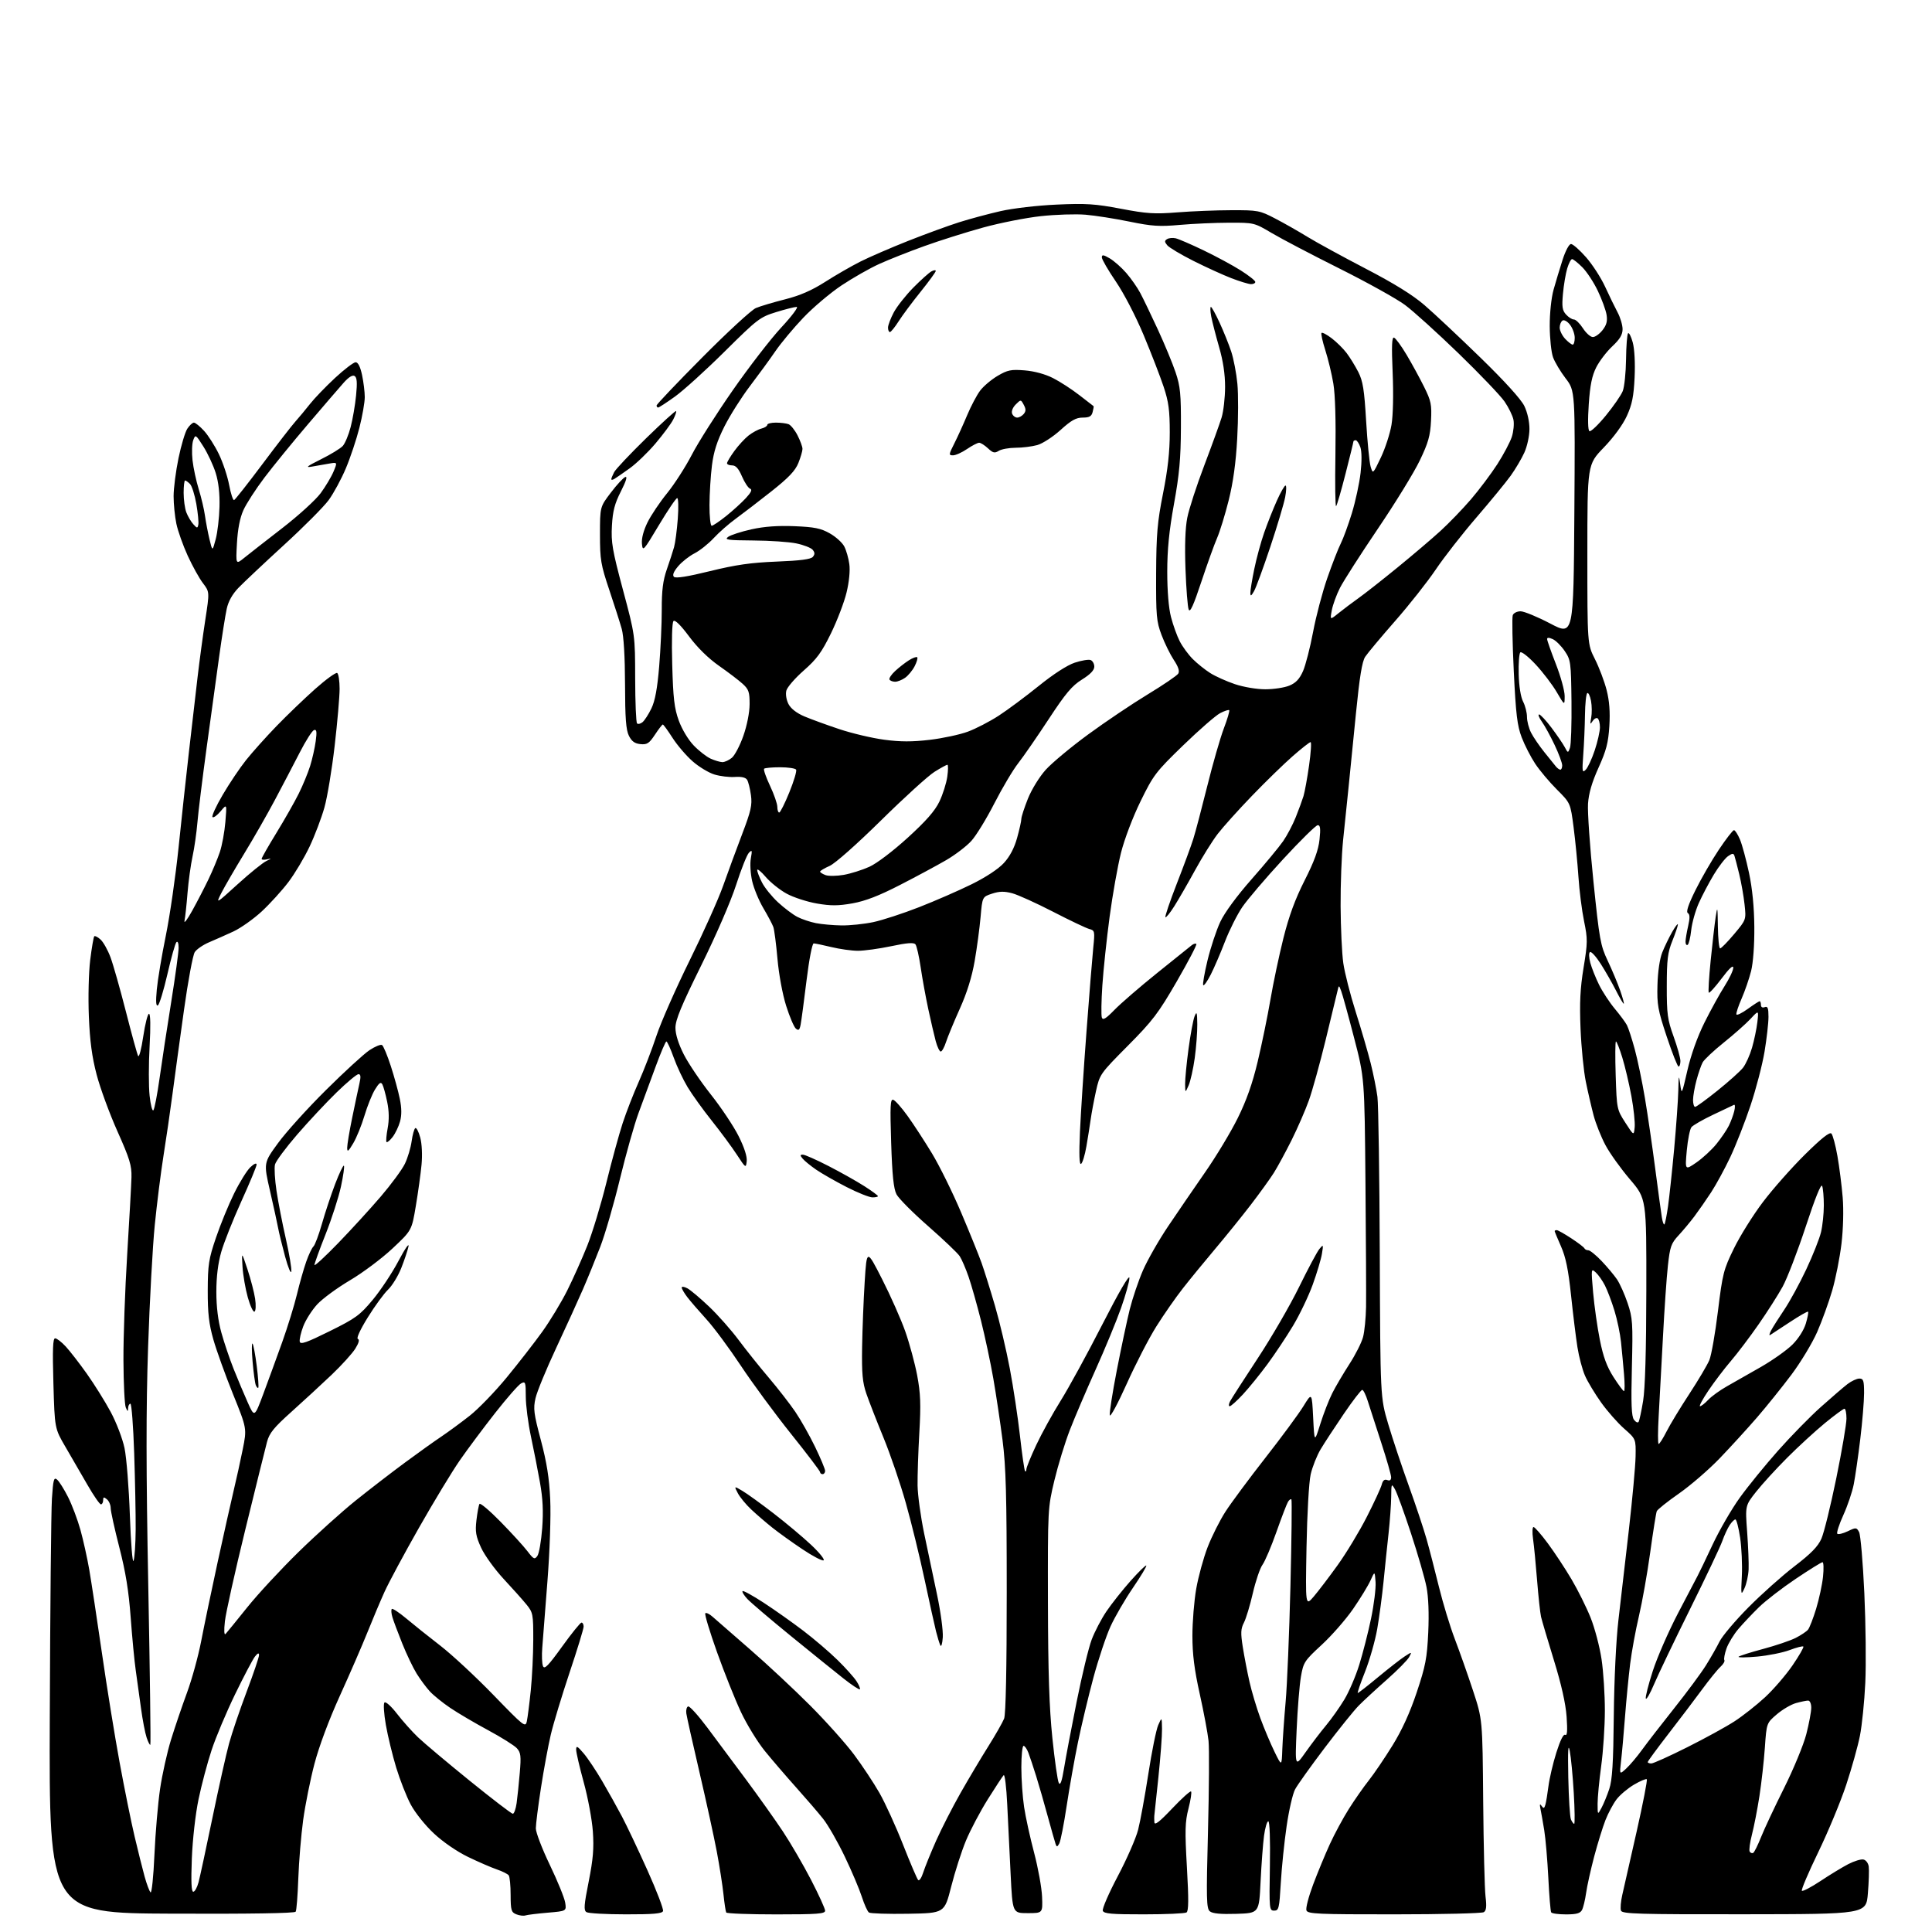 <?xml version="1.0" encoding="UTF-8" standalone="no"?>
<svg 
  version="1.1" 
  xmlns="http://www.w3.org/2000/svg" 
  xmlns:xlink="http://www.w3.org/1999/xlink" 
  xmlns:svg="http://www.w3.org/2000/svg"
  xmlns:rdf="http://www.w3.org/1999/02/22-rdf-syntax-ns#"
  xmlns:cc="http://creativecommons.org/ns#"
  xmlns:dc="http://purl.org/dc/elements/1.1/"
  viewBox="0 0 768 768"
  width="768"
  height="768"
>
<style>svg {background-color: white; }</style>"
<path stroke="none" fill="black" fill-rule="evenodd" d="M208.90,761.41C208.13,761.67 206.49,761.47 205.25,760.97C203.23,760.16 203.00,759.37 202.98,753.28C202.98,749.55 202.64,746.05 202.23,745.49C201.83,744.94 199.70,743.87 197.50,743.12C195.30,742.37 190.14,740.13 186.04,738.15C181.61,736.00 176.10,732.22 172.45,728.80C169.00,725.58 164.97,720.53 163.25,717.28C161.56,714.10 158.97,707.49 157.48,702.59C156.00,697.69 154.15,690.07 153.38,685.65C152.60,681.21 152.36,677.24 152.83,676.77C153.31,676.29 155.52,678.27 157.79,681.21C160.04,684.12 163.82,688.36 166.19,690.62C168.56,692.89 177.80,700.65 186.71,707.87C195.63,715.09 203.34,721.00 203.85,721.00C204.36,721.00 205.04,719.09 205.37,716.75C205.69,714.41 206.26,709.00 206.62,704.73C207.19,698.04 207.03,696.69 205.46,694.95C204.45,693.85 199.33,690.63 194.07,687.80C188.81,684.97 182.03,680.98 179.00,678.93C175.97,676.89 172.32,673.93 170.87,672.36C169.42,670.78 167.06,667.59 165.61,665.26C164.17,662.93 161.59,657.53 159.88,653.26C158.17,648.99 156.41,644.30 155.98,642.83C155.54,641.35 155.44,639.90 155.75,639.59C156.06,639.28 158.60,640.95 161.41,643.30C164.21,645.65 170.32,650.54 175.00,654.15C179.68,657.77 189.21,666.62 196.18,673.82C208.31,686.34 208.88,686.80 209.43,684.21C209.75,682.72 210.45,677.23 210.99,672.00C211.52,666.77 211.97,657.70 211.98,651.83C212.00,641.69 211.86,640.99 209.29,637.83C207.80,636.00 203.69,631.39 200.16,627.60C196.64,623.80 192.63,618.24 191.25,615.24C189.15,610.65 188.85,608.89 189.40,604.25C189.76,601.21 190.30,598.33 190.60,597.83C190.91,597.34 194.70,600.55 199.02,604.96C203.35,609.38 208.13,614.61 209.64,616.59C212.10,619.82 212.51,620.02 213.60,618.53C214.28,617.61 215.14,612.65 215.53,607.51C216.03,600.72 215.79,595.74 214.65,589.33C213.79,584.47 212.17,576.23 211.05,571.00C209.94,565.77 209.02,558.67 209.01,555.21C209.00,549.39 208.86,549.00 207.13,549.93C206.10,550.48 201.45,555.79 196.80,561.72C192.15,567.65 185.84,576.10 182.79,580.50C179.73,584.90 172.43,596.96 166.56,607.29C160.68,617.63 154.52,629.10 152.85,632.79C151.18,636.48 148.10,643.77 146.01,649.00C143.91,654.23 139.00,665.52 135.10,674.11C130.79,683.58 126.83,694.19 125.01,701.11C123.36,707.37 121.34,717.45 120.51,723.50C119.69,729.55 118.82,740.00 118.58,746.72C118.34,753.45 117.88,759.39 117.54,759.93C117.16,760.56 99.23,760.84 68.22,760.71C19.50,760.50 19.50,760.50 19.79,682.50C19.94,639.60 20.33,600.55 20.64,595.72C21.14,588.13 21.42,587.10 22.69,588.16C23.50,588.83 25.47,591.96 27.06,595.11C28.65,598.26 30.86,604.14 31.98,608.17C33.10,612.20 34.68,619.33 35.49,624.00C36.29,628.67 38.55,643.52 40.50,657.00C42.44,670.48 45.61,690.05 47.53,700.50C49.45,710.95 52.13,724.23 53.50,730.00C54.86,735.77 56.65,742.95 57.48,745.94C58.31,748.94 59.37,751.77 59.84,752.24C60.31,752.71 61.01,746.01 61.39,737.30C61.78,728.61 62.79,716.81 63.64,711.07C64.49,705.34 66.44,696.56 67.98,691.57C69.52,686.58 72.38,678.17 74.33,672.88C76.28,667.59 78.82,658.37 79.97,652.38C81.12,646.40 84.06,632.27 86.51,621.00C88.97,609.73 91.84,596.90 92.89,592.50C93.95,588.10 95.56,580.76 96.48,576.19C98.16,567.87 98.16,567.87 92.63,554.19C89.59,546.66 86.08,536.90 84.82,532.50C83.04,526.22 82.56,522.03 82.58,513.00C82.62,502.73 82.96,500.49 85.85,492.00C87.62,486.77 90.87,478.85 93.07,474.39C95.27,469.93 98.18,465.24 99.54,463.97C101.00,462.59 102.00,462.17 102.00,462.93C102.00,463.64 99.28,470.20 95.95,477.52C92.63,484.84 89.03,493.90 87.95,497.66C86.66,502.17 86.00,507.56 86.00,513.52C86.00,519.45 86.68,525.00 87.99,529.71C89.08,533.66 91.28,540.17 92.88,544.19C94.48,548.21 97.00,554.20 98.48,557.50C101.16,563.50 101.16,563.50 104.71,554.00C106.66,548.77 110.02,539.55 112.19,533.50C114.35,527.45 116.99,518.91 118.04,514.53C119.09,510.15 120.75,504.30 121.73,501.53C122.70,498.76 123.99,496.05 124.59,495.50C125.20,494.95 126.71,490.90 127.97,486.50C129.22,482.10 131.58,474.98 133.22,470.68C134.86,466.38 136.43,463.10 136.71,463.38C136.99,463.66 136.46,467.40 135.53,471.70C134.60,475.99 131.85,484.52 129.42,490.65C126.99,496.78 125.00,502.27 125.00,502.85C125.00,503.42 129.23,499.53 134.39,494.20C139.56,488.86 147.19,480.52 151.35,475.66C155.51,470.80 159.83,464.93 160.95,462.61C162.07,460.30 163.27,456.28 163.63,453.67C163.99,451.07 164.65,448.72 165.09,448.44C165.54,448.17 166.42,449.85 167.05,452.18C167.72,454.66 167.93,459.12 167.57,462.96C167.23,466.56 166.22,473.91 165.31,479.30C163.68,489.10 163.68,489.10 156.01,496.30C151.79,500.26 144.19,505.95 139.12,508.94C134.05,511.94 128.19,516.24 126.10,518.50C124.02,520.77 121.52,524.68 120.56,527.20C119.60,529.72 118.97,532.48 119.16,533.34C119.43,534.57 121.85,533.72 131.00,529.19C141.40,524.05 143.05,522.84 148.18,516.68C151.31,512.92 155.93,505.95 158.44,501.18C160.96,496.40 162.73,493.85 162.38,495.50C162.02,497.15 160.71,501.05 159.47,504.17C158.22,507.29 155.87,511.12 154.24,512.67C152.61,514.23 148.99,519.18 146.20,523.69C143.20,528.51 141.59,532.03 142.26,532.25C143.00,532.50 142.65,533.84 141.25,536.09C140.08,537.99 135.82,542.69 131.79,546.53C127.76,550.36 120.60,556.96 115.88,561.19C108.85,567.49 107.08,569.66 106.14,573.19C105.51,575.56 101.63,591.23 97.52,608.00C93.41,624.77 89.76,641.20 89.40,644.50C88.99,648.26 89.10,650.13 89.69,649.50C90.20,648.95 94.05,644.22 98.24,639.00C102.42,633.77 111.62,623.85 118.67,616.95C125.73,610.05 136.00,600.80 141.50,596.40C147.00,591.99 155.78,585.23 161.00,581.38C166.22,577.52 172.75,572.86 175.50,571.02C178.25,569.17 183.30,565.46 186.72,562.77C190.15,560.07 196.77,553.23 201.43,547.56C206.10,541.88 212.46,533.70 215.57,529.37C218.68,525.04 223.14,517.67 225.48,513.00C227.82,508.32 231.41,500.29 233.46,495.15C235.50,490.01 238.91,478.76 241.04,470.15C243.16,461.54 246.07,450.90 247.51,446.50C248.95,442.10 251.84,434.68 253.93,430.00C256.01,425.32 259.17,417.12 260.94,411.77C262.71,406.41 268.64,392.96 274.11,381.87C279.59,370.78 285.60,357.38 287.46,352.10C289.33,346.82 292.72,337.60 295.00,331.61C298.53,322.35 299.05,320.03 298.51,316.07C298.16,313.50 297.47,310.77 296.99,309.99C296.42,309.06 294.75,308.67 292.15,308.85C289.98,309.01 286.32,308.58 284.04,307.89C281.75,307.21 277.81,304.83 275.29,302.60C272.76,300.38 269.17,296.18 267.32,293.28C265.46,290.38 263.73,288.00 263.48,288.00C263.23,288.00 261.82,289.82 260.35,292.05C258.05,295.52 257.22,296.06 254.59,295.80C252.33,295.58 251.11,294.70 250.01,292.50C248.84,290.18 248.49,285.53 248.46,272.00C248.43,261.11 247.94,252.80 247.15,250.00C246.46,247.53 244.23,240.55 242.20,234.50C238.83,224.47 238.50,222.53 238.50,212.50C238.50,201.50 238.50,201.50 242.81,195.84C245.17,192.72 247.76,189.92 248.55,189.62C249.49,189.26 248.90,191.23 246.84,195.28C244.35,200.17 243.58,203.11 243.25,209.00C242.88,215.59 243.41,218.69 247.64,234.50C252.46,252.50 252.46,252.50 252.49,269.68C252.51,279.12 252.84,287.18 253.24,287.57C253.63,287.96 254.62,287.73 255.43,287.06C256.24,286.39 257.82,283.94 258.94,281.62C260.39,278.63 261.29,273.75 262.03,264.95C262.60,258.10 263.07,247.93 263.06,242.34C263.04,234.69 263.54,230.75 265.07,226.34C266.19,223.13 267.49,219.15 267.95,217.50C268.42,215.85 269.09,210.79 269.43,206.25C269.77,201.71 269.66,198.00 269.20,198.00C268.73,198.00 265.46,202.84 261.92,208.75C255.79,219.02 255.49,219.35 255.18,216.15C254.98,214.05 255.80,210.90 257.40,207.65C258.79,204.82 262.31,199.58 265.22,196.01C268.12,192.43 272.52,185.59 275.00,180.79C277.48,175.99 284.77,164.50 291.21,155.25C297.65,145.99 306.35,134.73 310.54,130.21C314.74,125.70 317.51,122.00 316.69,122.00C315.88,122.00 312.19,122.93 308.49,124.08C302.10,126.05 301.09,126.82 288.13,139.67C280.63,147.11 271.74,155.17 268.37,157.60C265.00,160.02 261.97,162.00 261.62,162.00C261.28,162.00 261.00,161.63 261.00,161.19C261.00,160.74 269.18,152.13 279.19,142.06C289.19,131.98 298.77,123.16 300.48,122.45C302.18,121.73 307.38,120.18 312.04,119.00C318.03,117.48 322.69,115.45 328.00,112.06C332.12,109.42 338.43,105.79 342.00,103.99C345.57,102.19 354.12,98.49 361.00,95.76C367.88,93.04 376.99,89.71 381.25,88.36C385.51,87.01 392.94,85.02 397.75,83.92C402.70,82.80 412.39,81.67 420.08,81.33C431.71,80.80 435.35,81.04 445.58,82.98C455.86,84.94 458.95,85.14 468.00,84.42C473.77,83.96 483.45,83.57 489.50,83.56C499.99,83.53 500.79,83.68 506.78,86.80C510.24,88.59 516.09,91.91 519.78,94.18C523.48,96.44 533.90,102.13 542.94,106.83C554.14,112.65 561.57,117.25 566.26,121.30C570.05,124.56 580.07,133.96 588.52,142.18C598.15,151.55 604.65,158.72 605.94,161.38C607.18,163.95 607.99,167.59 607.98,170.57C607.97,173.32 607.07,177.45 605.95,179.92C604.85,182.34 602.41,186.47 600.54,189.08C598.66,191.70 592.53,199.16 586.93,205.67C581.32,212.18 574.05,221.48 570.77,226.35C567.49,231.22 560.21,240.45 554.59,246.85C548.97,253.26 543.61,259.67 542.68,261.09C541.45,262.97 540.44,269.16 539.01,283.59C537.93,294.54 536.58,308.00 536.02,313.50C535.45,319.00 534.50,328.23 533.90,334.00C533.31,339.77 532.86,351.57 532.91,360.21C532.96,368.85 533.44,379.04 533.98,382.85C534.52,386.66 536.75,395.41 538.94,402.30C541.12,409.18 543.79,418.34 544.87,422.65C545.95,426.97 547.15,432.98 547.55,436.00C547.94,439.02 548.36,467.15 548.48,498.50C548.70,555.50 548.70,555.50 551.81,566.00C553.52,571.77 557.19,582.80 559.97,590.50C562.75,598.20 565.95,607.80 567.08,611.82C568.22,615.85 570.43,624.40 572.00,630.82C573.58,637.25 576.41,646.55 578.30,651.50C580.19,656.45 583.45,665.67 585.53,672.00C589.32,683.50 589.32,683.50 589.59,716.00C589.74,733.88 590.16,750.92 590.52,753.89C591.01,757.87 590.83,759.49 589.84,760.12C589.10,760.59 573.07,760.98 554.22,760.98C523.84,761.00 519.87,760.82 519.33,759.42C518.99,758.54 520.19,753.93 521.98,749.17C523.77,744.40 526.76,737.17 528.62,733.11C530.48,729.04 533.88,722.74 536.17,719.11C538.46,715.48 542.05,710.34 544.15,707.70C546.24,705.05 550.47,698.81 553.54,693.84C557.30,687.77 560.46,680.85 563.17,672.74C566.68,662.23 567.27,659.15 567.75,648.90C568.09,641.41 567.84,634.85 567.05,630.82C566.37,627.34 563.59,617.75 560.88,609.50C558.17,601.25 555.30,593.38 554.51,592.00C553.13,589.60 553.07,589.71 553.02,595.00C552.99,598.02 552.52,604.55 551.98,609.50C551.43,614.45 550.53,623.10 549.98,628.72C549.42,634.34 548.29,642.80 547.47,647.52C546.64,652.25 544.46,659.91 542.62,664.56C540.77,669.20 539.48,673.00 539.74,673.00C539.99,673.00 543.65,670.15 547.85,666.66C552.06,663.17 556.80,659.47 558.40,658.44C561.30,656.57 561.30,656.57 560.15,658.72C559.51,659.91 555.53,663.94 551.29,667.69C547.05,671.43 542.03,676.07 540.12,678.00C538.22,679.92 532.13,687.49 526.58,694.81C521.04,702.13 515.74,709.55 514.81,711.31C513.87,713.06 512.36,719.65 511.45,725.95C510.53,732.25 509.49,742.37 509.14,748.45C508.55,758.62 508.34,759.50 506.50,759.50C504.56,759.50 504.51,758.93 504.80,741.75C504.98,731.19 504.72,724.00 504.17,724.00C503.65,724.00 502.89,726.59 502.47,729.75C502.05,732.91 501.43,741.12 501.10,748.00C500.50,760.50 500.50,760.50 491.49,760.78C485.25,760.98 482.00,760.67 480.93,759.78C479.57,758.65 479.49,754.91 480.19,728.00C480.63,711.23 480.73,695.02 480.41,692.00C480.09,688.98 478.52,680.59 476.92,673.37C474.77,663.69 474.00,657.62 474.00,650.25C474.00,644.76 474.68,636.34 475.52,631.55C476.36,626.76 478.39,619.32 480.05,615.02C481.71,610.73 484.91,604.35 487.17,600.86C489.43,597.36 496.56,587.75 503.01,579.50C509.47,571.25 516.27,562.02 518.12,559.00C521.50,553.50 521.50,553.50 522.00,563.50C522.50,573.50 522.50,573.50 524.86,566.00C526.16,561.88 528.30,556.37 529.62,553.77C530.93,551.17 533.99,545.99 536.40,542.25C538.82,538.52 541.27,533.67 541.84,531.48C542.42,529.29 542.95,523.90 543.03,519.50C543.10,515.10 543.00,492.82 542.79,470.00C542.42,428.50 542.42,428.50 538.24,412.43C535.95,403.59 533.65,395.26 533.14,393.93C532.22,391.50 532.22,391.50 531.65,394.00C531.34,395.38 529.23,404.13 526.95,413.45C524.67,422.78 521.68,433.58 520.29,437.45C518.90,441.33 515.82,448.41 513.44,453.19C511.05,457.97 507.88,463.82 506.39,466.19C504.90,468.56 500.74,474.32 497.15,479.00C493.55,483.68 487.19,491.55 483.01,496.50C478.83,501.45 473.07,508.49 470.21,512.14C467.34,515.79 462.59,522.62 459.64,527.32C456.69,532.02 451.40,542.27 447.89,550.09C444.38,557.92 441.35,563.54 441.16,562.57C440.97,561.61 442.23,553.54 443.96,544.66C445.69,535.77 448.00,524.90 449.09,520.50C450.19,516.10 452.55,509.12 454.34,505.00C456.14,500.88 460.63,493.00 464.33,487.50C468.03,482.00 474.66,472.32 479.05,466.00C483.45,459.68 489.28,450.00 492.00,444.50C495.48,437.49 497.86,430.76 499.95,422.00C501.59,415.12 503.86,404.10 504.99,397.50C506.11,390.90 508.44,379.88 510.16,373.00C512.38,364.13 514.83,357.45 518.60,350.00C522.44,342.43 524.09,337.90 524.53,333.75C525.00,329.34 524.84,328.00 523.82,328.02C523.09,328.03 516.88,334.15 510.00,341.61C503.12,349.07 495.85,357.61 493.83,360.57C491.81,363.54 488.73,369.68 486.97,374.22C485.22,378.77 482.68,384.67 481.33,387.34C479.97,390.01 478.62,391.95 478.31,391.64C478.00,391.34 478.77,386.91 480.00,381.79C481.24,376.68 483.52,369.79 485.07,366.47C486.81,362.76 491.62,356.21 497.56,349.47C502.88,343.44 508.51,336.64 510.08,334.36C511.65,332.09 513.90,327.81 515.08,324.86C516.26,321.91 517.64,318.15 518.15,316.50C518.65,314.85 519.66,309.34 520.38,304.25C521.10,299.16 521.37,295.00 520.97,295.00C520.58,295.00 517.38,297.51 513.88,300.58C510.37,303.65 503.09,310.73 497.70,316.33C492.30,321.92 486.17,328.75 484.05,331.50C481.94,334.25 477.87,340.77 475.01,346.00C472.15,351.23 468.44,357.65 466.77,360.29C465.11,362.92 463.53,364.86 463.27,364.60C463.01,364.34 465.04,358.36 467.78,351.31C470.53,344.27 473.49,336.25 474.35,333.50C475.22,330.75 477.71,321.30 479.90,312.50C482.08,303.70 485.04,293.41 486.47,289.62C487.91,285.84 488.88,282.54 488.63,282.30C488.39,282.05 486.76,282.59 485.02,283.49C483.28,284.39 476.67,290.15 470.33,296.29C459.46,306.82 458.49,308.09 453.41,318.48C450.30,324.82 446.99,333.54 445.61,339.00C444.30,344.23 442.26,355.70 441.08,364.50C439.91,373.30 438.61,385.55 438.20,391.73C437.79,397.91 437.70,403.65 438.00,404.50C438.41,405.67 439.62,404.94 443.02,401.44C445.48,398.90 453.12,392.30 460.00,386.77C466.88,381.23 473.07,376.26 473.77,375.71C474.47,375.16 475.28,374.95 475.57,375.24C475.86,375.53 472.36,382.22 467.80,390.11C460.46,402.80 458.21,405.76 448.33,415.71C437.33,426.79 437.15,427.06 435.67,433.73C434.85,437.45 433.90,442.52 433.56,445.00C433.21,447.48 432.45,452.32 431.85,455.76C431.26,459.21 430.30,462.31 429.74,462.66C429.04,463.10 428.90,459.00 429.30,449.90C429.63,442.53 430.80,424.57 431.90,410.00C432.99,395.43 434.21,380.44 434.59,376.69C435.26,370.18 435.19,369.86 433.01,369.29C431.76,368.96 425.28,365.88 418.62,362.44C411.95,359.00 404.64,355.69 402.36,355.08C399.21,354.25 397.29,354.28 394.36,355.24C390.50,356.51 390.50,356.51 389.80,364.50C389.41,368.90 388.36,376.77 387.45,382.00C386.35,388.35 384.39,394.65 381.53,401.00C379.18,406.23 376.72,412.19 376.05,414.25C375.39,416.31 374.45,418.00 373.96,418.00C373.47,418.00 372.58,416.15 371.97,413.89C371.36,411.62 370.03,405.89 369.01,401.14C367.99,396.39 366.62,388.90 365.98,384.50C365.33,380.10 364.40,376.00 363.90,375.39C363.24,374.59 360.57,374.79 354.25,376.13C349.44,377.14 343.48,377.96 341.00,377.95C338.52,377.94 333.80,377.28 330.50,376.48C327.20,375.68 324.03,375.02 323.46,375.02C322.87,375.01 321.64,381.37 320.61,389.75C319.62,397.86 318.56,405.74 318.27,407.27C317.85,409.47 317.47,409.80 316.38,408.90C315.63,408.28 313.89,404.20 312.51,399.83C311.07,395.28 309.60,387.33 309.06,381.19C308.54,375.30 307.80,369.58 307.41,368.49C307.01,367.39 305.23,364.02 303.44,361.00C301.65,357.98 299.65,353.13 298.99,350.22C298.33,347.32 298.09,343.27 298.47,341.22C299.06,337.95 298.97,337.68 297.69,339.00C296.90,339.82 294.61,345.57 292.61,351.78C290.53,358.26 284.63,371.86 278.74,383.78C270.85,399.75 268.50,405.43 268.50,408.55C268.50,411.16 269.68,414.93 271.82,419.15C273.65,422.76 278.50,429.93 282.59,435.10C286.69,440.27 291.64,447.70 293.60,451.61C295.87,456.13 297.04,459.76 296.83,461.61C296.51,464.43 296.42,464.37 292.91,459.00C290.94,455.98 286.45,449.90 282.94,445.50C279.43,441.10 275.11,435.09 273.34,432.15C271.56,429.20 269.07,423.92 267.81,420.40C266.55,416.88 265.24,414.00 264.90,414.00C264.56,414.00 262.59,418.61 260.53,424.25C258.47,429.89 255.44,438.10 253.81,442.50C252.18,446.90 248.87,458.64 246.45,468.58C244.04,478.53 240.52,490.68 238.63,495.58C236.74,500.49 233.64,508.10 231.73,512.50C229.82,516.90 225.04,527.39 221.10,535.82C217.16,544.24 213.45,553.24 212.87,555.82C211.93,559.94 212.19,561.93 215.00,572.50C217.35,581.35 218.33,587.52 218.72,596.00C219.02,602.65 218.56,616.36 217.62,628.50C216.73,640.05 215.80,651.98 215.56,655.00C215.32,658.02 215.44,661.31 215.84,662.30C216.42,663.74 217.93,662.20 223.44,654.55C227.22,649.30 230.70,645.00 231.16,645.00C231.62,645.00 232.00,645.72 232.00,646.60C232.00,647.48 229.49,655.70 226.42,664.85C223.36,674.01 220.00,685.10 218.96,689.50C217.92,693.90 216.16,703.43 215.04,710.68C213.92,717.93 213.00,725.19 213.00,726.81C213.00,728.43 215.50,734.95 218.55,741.30C221.60,747.64 224.35,754.38 224.66,756.26C225.21,759.69 225.21,759.69 217.75,760.32C213.65,760.67 209.67,761.16 208.90,761.41zM248.78,760.98C240.93,760.98 233.88,760.58 233.13,760.10C231.99,759.38 232.14,757.35 234.02,747.92C235.78,739.06 236.14,734.74 235.67,728.05C235.34,723.35 233.71,714.55 232.04,708.50C230.38,702.45 229.02,696.60 229.03,695.50C229.05,693.83 229.54,694.08 232.02,697.00C233.66,698.92 236.96,703.88 239.37,708.00C241.78,712.12 245.30,718.43 247.20,722.02C249.10,725.60 253.67,735.25 257.36,743.45C261.05,751.66 263.84,758.96 263.57,759.69C263.18,760.69 259.67,761.00 248.78,760.98zM308.56,761.00C297.87,761.00 288.93,760.66 288.69,760.25C288.45,759.84 287.96,756.58 287.59,753.00C287.21,749.42 286.02,741.77 284.93,736.00C283.84,730.23 280.74,716.05 278.05,704.50C275.35,692.95 273.00,682.42 272.82,681.09C272.64,679.77 272.97,678.52 273.55,678.33C274.13,678.13 277.55,681.91 281.16,686.73C284.77,691.55 291.73,700.91 296.64,707.51C301.54,714.12 308.10,723.34 311.20,728.01C314.30,732.68 319.35,741.36 322.42,747.29C325.49,753.23 328.00,758.74 328.00,759.54C328.00,760.77 324.92,761.00 308.56,761.00zM360.97,760.75C353.01,760.89 346.02,760.66 345.42,760.25C344.83,759.84 343.56,757.02 342.59,754.00C341.62,750.98 338.57,743.77 335.80,738.00C333.04,732.23 329.17,725.48 327.20,723.00C325.23,720.52 320.39,714.90 316.45,710.50C312.51,706.10 306.91,699.58 304.00,696.00C301.10,692.42 296.83,685.45 294.51,680.50C292.19,675.55 287.91,664.85 285.01,656.72C282.11,648.59 280.02,641.65 280.37,641.30C280.72,640.95 282.02,641.56 283.25,642.67C284.49,643.77 291.12,649.56 298.00,655.53C304.88,661.49 315.69,671.58 322.03,677.94C328.37,684.30 336.23,693.09 339.50,697.48C342.77,701.86 347.32,708.73 349.61,712.74C351.89,716.76 356.11,725.99 358.97,733.27C361.83,740.55 364.54,746.88 364.98,747.34C365.42,747.81 366.33,746.46 367.00,744.34C367.67,742.23 369.98,736.55 372.12,731.72C374.27,726.90 378.64,718.35 381.84,712.72C385.03,707.10 390.00,698.75 392.88,694.18C395.75,689.60 398.57,684.65 399.15,683.18C399.82,681.45 400.19,663.58 400.19,633.00C400.19,594.55 399.88,583.02 398.53,572.50C397.61,565.35 395.96,554.33 394.86,548.00C393.76,541.67 391.56,531.33 389.97,525.00C388.38,518.67 386.16,510.82 385.03,507.55C383.90,504.28 382.31,500.59 381.50,499.36C380.69,498.12 375.05,492.76 368.98,487.43C362.90,482.11 357.23,476.41 356.37,474.76C355.22,472.53 354.67,467.23 354.25,454.24C353.78,439.47 353.91,436.80 355.09,437.19C355.87,437.45 358.42,440.32 360.76,443.58C363.11,446.83 367.48,453.55 370.48,458.50C373.47,463.45 378.69,474.02 382.07,482.00C385.46,489.98 389.10,498.98 390.18,502.00C391.25,505.02 393.65,512.67 395.50,519.00C397.35,525.33 400.01,536.58 401.41,544.00C402.82,551.42 404.64,563.53 405.47,570.90C406.30,578.27 407.20,584.54 407.49,584.82C407.77,585.10 408.00,584.76 408.00,584.06C408.00,583.37 409.76,579.03 411.92,574.43C414.08,569.82 418.46,561.88 421.65,556.78C424.84,551.68 432.29,538.05 438.19,526.50C444.86,513.45 448.94,506.45 448.96,508.00C448.97,509.38 447.47,514.77 445.62,520.00C443.77,525.23 439.22,536.25 435.50,544.50C431.79,552.75 427.18,563.54 425.27,568.48C423.35,573.42 420.60,582.42 419.14,588.48C416.52,599.42 416.50,599.78 416.57,637.00C416.63,664.58 417.09,678.83 418.33,690.85C419.26,699.85 420.41,707.91 420.89,708.77C421.50,709.86 422.12,708.11 422.97,702.91C423.63,698.84 425.88,686.95 427.98,676.50C430.07,666.05 432.76,654.91 433.97,651.74C435.17,648.57 437.81,643.53 439.83,640.54C441.85,637.56 446.14,632.14 449.36,628.50C452.59,624.87 455.42,622.09 455.66,622.33C455.91,622.57 453.53,626.53 450.39,631.14C447.24,635.74 443.23,642.65 441.46,646.50C439.70,650.35 436.62,659.58 434.62,667.00C432.63,674.42 429.88,685.91 428.52,692.52C427.15,699.12 425.13,710.52 424.02,717.84C422.92,725.16 421.59,731.91 421.07,732.83C420.27,734.26 420.06,734.28 419.61,733.00C419.32,732.17 417.92,727.23 416.49,722.00C415.07,716.77 413.00,709.58 411.88,706.00C410.76,702.42 409.38,698.26 408.80,696.75C408.23,695.24 407.36,694.00 406.88,694.00C406.40,694.00 406.00,697.85 406.00,702.56C406.00,707.27 406.49,714.35 407.09,718.31C407.68,722.26 409.48,730.46 411.08,736.51C412.68,742.57 414.10,750.44 414.24,754.01C414.50,760.50 414.50,760.50 408.50,760.50C402.50,760.50 402.50,760.50 401.74,745.00C401.32,736.48 400.71,723.95 400.38,717.16C400.06,710.37 399.42,705.19 398.97,705.66C398.52,706.12 395.68,710.44 392.66,715.26C389.64,720.08 385.74,727.47 383.98,731.69C382.23,735.91 379.59,744.12 378.12,749.93C375.44,760.50 375.44,760.50 360.97,760.75zM454.72,760.98C441.88,761.00 438.83,760.73 438.38,759.56C438.08,758.76 440.76,752.57 444.34,745.81C447.92,739.04 451.56,730.73 452.42,727.36C453.29,723.98 455.11,713.99 456.48,705.16C457.84,696.33 459.60,687.62 460.39,685.80C461.84,682.50 461.84,682.50 461.92,687.28C461.96,689.91 461.31,698.61 460.47,706.61C459.63,714.62 458.90,721.47 458.85,721.84C458.80,722.20 458.82,723.34 458.88,724.37C458.97,725.74 460.87,724.27 465.95,718.91C469.78,714.87 473.16,711.83 473.47,712.14C473.78,712.45 473.32,715.51 472.44,718.93C471.07,724.26 470.98,727.65 471.82,742.33C472.55,755.10 472.50,759.69 471.65,760.23C471.02,760.64 463.40,760.98 454.72,760.98zM622.52,761.00C619.55,761.00 616.89,760.64 616.62,760.19C616.34,759.75 615.83,753.56 615.48,746.44C615.12,739.32 614.39,730.80 613.85,727.50C613.31,724.20 612.63,720.38 612.35,719.00C611.98,717.19 612.11,716.88 612.81,717.88C613.60,719.01 613.88,718.91 614.32,717.38C614.61,716.35 615.16,713.02 615.54,710.00C615.92,706.98 617.32,701.00 618.66,696.72C620.23,691.75 621.50,689.19 622.21,689.63C622.99,690.11 623.14,688.03 622.75,682.40C622.37,677.18 620.67,669.58 617.71,660.00C615.25,652.02 612.95,644.25 612.59,642.72C612.24,641.19 611.53,634.66 611.02,628.22C610.51,621.77 609.79,614.36 609.41,611.75C609.04,609.14 609.13,607.01 609.61,607.02C610.10,607.03 612.67,609.98 615.32,613.56C617.98,617.15 622.20,623.55 624.70,627.79C627.21,632.03 630.61,638.87 632.27,643.00C633.92,647.12 635.89,654.55 636.63,659.50C637.38,664.45 637.97,673.67 637.96,680.00C637.95,686.33 637.29,696.23 636.50,702.00C635.71,707.77 635.07,714.52 635.07,717.00C635.08,721.50 635.08,721.50 636.61,718.68C637.45,717.13 638.84,713.75 639.70,711.18C640.91,707.55 641.32,701.02 641.51,682.00C641.66,667.68 642.42,651.89 643.35,644.00C644.22,636.58 646.09,620.47 647.49,608.22C648.89,595.96 650.10,582.80 650.17,578.98C650.30,572.02 650.30,572.02 645.62,567.90C643.05,565.64 638.93,560.96 636.47,557.51C634.01,554.06 631.12,549.27 630.07,546.87C629.01,544.46 627.65,539.35 627.05,535.50C626.44,531.65 625.30,522.36 624.51,514.86C623.44,504.73 622.41,499.73 620.53,495.48C619.14,492.33 618.00,489.58 618.00,489.38C618.00,489.17 618.37,489.00 618.83,489.00C619.28,489.00 621.87,490.45 624.58,492.23C627.29,494.00 629.65,495.80 629.83,496.23C630.02,496.65 630.71,497.00 631.38,497.00C632.04,497.00 634.41,498.91 636.64,501.25C638.87,503.59 641.62,506.87 642.76,508.54C643.90,510.21 645.81,514.47 647.00,518.01C649.00,523.95 649.13,525.88 648.70,543.51C648.34,558.13 648.53,563.00 649.52,564.35C650.23,565.32 651.06,565.71 651.37,565.21C651.68,564.70 652.49,560.97 653.16,556.90C653.96,552.07 654.41,536.84 654.44,513.00C654.50,476.50 654.50,476.50 647.90,468.78C644.28,464.53 639.90,458.42 638.19,455.20C636.47,451.97 634.36,446.67 633.49,443.42C632.63,440.16 631.23,434.12 630.39,430.00C629.54,425.88 628.60,416.40 628.29,408.95C627.87,398.59 628.15,392.87 629.50,384.64C631.13,374.68 631.15,373.32 629.69,366.19C628.82,361.96 627.81,354.00 627.45,348.50C627.08,343.00 626.22,334.17 625.53,328.87C624.28,319.23 624.28,319.23 618.87,313.83C615.90,310.86 612.02,306.24 610.25,303.57C608.48,300.90 606.07,296.19 604.89,293.11C603.12,288.47 602.58,283.93 601.75,266.79C601.20,255.40 601.02,245.38 601.35,244.54C601.67,243.69 603.07,243.00 604.45,243.00C605.84,243.00 611.14,245.19 616.24,247.86C625.50,252.72 625.50,252.72 625.83,204.04C626.16,155.36 626.16,155.36 622.38,150.43C620.31,147.72 618.04,143.93 617.35,142.00C616.65,140.07 616.07,134.52 616.04,129.65C616.02,124.53 616.66,118.43 617.57,115.15C618.44,112.04 620.05,106.69 621.16,103.25C622.30,99.69 623.74,97.00 624.50,97.00C625.24,97.00 627.93,99.36 630.47,102.25C633.01,105.14 636.43,110.42 638.07,114.00C639.71,117.58 641.94,122.16 643.03,124.20C644.11,126.23 645.00,129.23 645.00,130.86C645.00,133.04 643.92,134.85 640.91,137.67C638.67,139.77 635.80,143.53 634.54,146.00C632.84,149.36 632.08,153.08 631.56,160.65C631.13,166.89 631.23,171.02 631.82,171.39C632.35,171.72 635.28,168.93 638.34,165.20C641.40,161.46 644.43,157.08 645.07,155.45C645.72,153.83 646.31,148.15 646.38,142.83C646.44,137.52 646.81,132.86 647.18,132.48C647.56,132.11 648.40,133.76 649.05,136.15C649.75,138.75 650.05,144.35 649.78,150.06C649.42,157.61 648.77,160.82 646.68,165.38C645.09,168.86 641.45,173.84 637.52,177.91C631.00,184.66 631.00,184.66 631.00,220.36C631.00,256.06 631.00,256.06 634.03,262.05C635.69,265.35 637.77,270.85 638.65,274.28C639.76,278.60 640.09,282.98 639.74,288.64C639.33,295.24 638.52,298.35 635.45,305.14C632.83,310.93 631.54,315.34 631.26,319.50C631.04,322.80 632.01,336.72 633.42,350.43C635.79,373.51 636.21,375.86 639.10,381.93C640.81,385.54 643.04,390.86 644.05,393.75C645.06,396.64 645.70,399.00 645.46,399.00C645.23,399.00 643.84,396.64 642.38,393.75C640.92,390.86 638.20,386.12 636.35,383.20C634.49,380.29 632.56,378.15 632.06,378.46C631.54,378.78 631.59,380.57 632.18,382.76C632.74,384.82 634.31,388.75 635.67,391.50C637.03,394.25 639.84,398.52 641.91,401.00C643.98,403.48 646.15,406.40 646.72,407.50C647.30,408.60 648.70,412.90 649.83,417.05C650.96,421.20 652.79,429.98 653.89,436.55C654.99,443.12 656.83,455.70 657.97,464.50C659.12,473.30 660.30,482.01 660.60,483.85C660.89,485.70 661.35,486.98 661.62,486.71C661.90,486.44 662.55,483.20 663.07,479.51C663.59,475.82 664.69,465.54 665.51,456.65C666.32,447.77 667.06,437.35 667.15,433.50C667.28,427.34 667.37,427.03 667.90,430.94C668.49,435.31 668.53,435.23 670.78,425.44C672.20,419.28 674.77,412.08 677.55,406.50C680.02,401.55 683.61,395.04 685.52,392.04C687.43,389.04 689.00,385.74 689.00,384.70C689.00,383.45 687.42,384.91 684.38,388.95C681.84,392.33 679.54,394.87 679.27,394.60C679.00,394.33 679.34,388.58 680.02,381.81C680.70,375.04 681.60,367.25 682.01,364.50C682.69,359.98 682.78,360.34 682.88,368.25C682.95,373.06 683.35,377.00 683.78,377.00C684.22,377.00 686.72,374.44 689.36,371.30C694.15,365.60 694.15,365.60 693.49,359.55C693.13,356.22 692.18,350.80 691.37,347.50C690.57,344.20 689.71,340.91 689.47,340.19C689.10,339.13 688.60,339.17 686.90,340.36C685.74,341.17 683.20,344.46 681.27,347.67C679.34,350.88 676.65,355.98 675.30,359.00C673.95,362.02 672.59,366.88 672.28,369.78C671.97,372.68 671.33,375.30 670.86,375.59C670.39,375.88 670.01,375.30 670.02,374.31C670.04,373.31 670.51,370.51 671.07,368.09C671.80,364.89 671.77,363.48 670.95,362.97C670.17,362.49 671.12,359.62 673.96,353.88C676.23,349.27 680.43,342.01 683.28,337.75C686.13,333.49 688.83,330.00 689.28,330.00C689.73,330.00 690.81,331.69 691.68,333.75C692.54,335.81 694.15,341.77 695.26,347.00C696.58,353.23 697.31,360.63 697.37,368.50C697.43,375.67 696.91,382.71 696.09,386.00C695.33,389.02 693.64,393.94 692.33,396.93C691.02,399.91 690.08,402.75 690.25,403.24C690.41,403.72 692.44,402.74 694.76,401.06C697.08,399.38 699.21,398.00 699.49,398.00C699.77,398.00 700.00,398.66 700.00,399.47C700.00,400.36 700.59,400.71 701.50,400.36C702.69,399.90 703.00,400.69 703.00,404.22C703.00,406.65 702.29,412.89 701.43,418.07C700.56,423.26 698.05,432.90 695.84,439.50C693.63,446.10 690.01,455.32 687.81,459.98C685.60,464.65 682.17,470.95 680.19,473.98C678.20,477.02 675.22,481.30 673.57,483.50C671.92,485.70 669.08,489.11 667.26,491.07C664.31,494.25 663.85,495.54 663.02,503.07C662.50,507.71 661.62,520.50 661.05,531.50C660.48,542.50 659.72,556.56 659.36,562.75C659.00,568.94 658.99,574.00 659.34,574.00C659.68,574.00 661.10,571.77 662.48,569.04C663.86,566.31 667.92,559.61 671.51,554.14C675.09,548.67 678.68,542.61 679.49,540.68C680.30,538.74 681.84,529.98 682.91,521.20C684.75,506.24 685.14,504.68 689.28,496.24C691.70,491.28 696.87,483.01 700.77,477.86C704.66,472.71 712.15,464.24 717.41,459.03C723.96,452.55 727.29,449.89 728.00,450.60C728.56,451.16 729.65,455.20 730.41,459.56C731.18,463.93 732.11,471.32 732.50,476.00C732.91,481.04 732.71,488.55 732.01,494.45C731.35,499.93 729.71,508.24 728.35,512.93C726.99,517.62 724.29,525.07 722.36,529.48C720.42,533.89 715.80,541.55 712.09,546.50C708.37,551.45 702.22,559.10 698.42,563.49C694.61,567.89 687.97,575.16 683.64,579.67C679.32,584.17 672.03,590.47 667.44,593.68C662.85,596.88 658.87,600.05 658.59,600.73C658.31,601.41 657.13,608.79 655.98,617.14C654.83,625.48 652.81,636.85 651.50,642.41C650.19,647.96 648.62,656.52 648.01,661.43C647.40,666.35 646.48,675.80 645.97,682.43C645.46,689.07 644.76,696.98 644.40,700.00C643.76,705.50 643.76,705.50 646.47,703.00C647.96,701.62 650.81,698.25 652.79,695.50C654.78,692.75 660.53,685.33 665.56,679.00C670.60,672.67 676.26,665.02 678.14,662.00C680.03,658.98 682.46,654.72 683.54,652.54C684.62,650.36 689.77,644.26 695.00,638.98C700.23,633.70 708.48,626.34 713.34,622.61C719.92,617.57 722.66,614.77 724.04,611.65C725.06,609.35 727.72,598.54 729.95,587.64C732.18,576.75 734.00,566.07 734.00,563.92C734.00,561.76 733.64,560.00 733.19,560.00C732.75,560.00 729.26,562.57 725.44,565.70C721.63,568.84 714.88,575.02 710.46,579.45C706.03,583.88 700.46,589.98 698.08,593.00C693.74,598.50 693.74,598.50 694.52,609.00C694.94,614.77 695.21,621.47 695.10,623.88C694.99,626.28 694.25,629.66 693.45,631.38C692.08,634.35 692.02,634.11 692.41,626.50C692.63,622.10 692.32,615.24 691.73,611.25C691.13,607.26 690.28,604.00 689.84,604.00C689.41,604.00 688.38,605.02 687.56,606.27C686.74,607.51 685.43,610.36 684.64,612.59C683.86,614.83 678.10,626.97 671.85,639.58C665.60,652.18 659.17,665.62 657.55,669.43C655.94,673.25 654.45,675.84 654.23,675.20C654.02,674.56 655.26,669.64 657.00,664.27C658.73,658.90 663.22,648.60 666.98,641.39C670.74,634.18 674.27,627.43 674.84,626.39C675.41,625.35 678.09,619.77 680.79,614.00C683.50,608.23 688.37,599.82 691.61,595.33C694.85,590.83 701.68,582.44 706.78,576.69C711.88,570.94 719.53,563.12 723.78,559.33C728.03,555.53 732.80,551.43 734.38,550.21C735.97,548.99 738.11,548.00 739.13,548.00C740.74,548.00 741.00,548.81 741.00,553.78C741.00,556.96 740.32,565.17 739.49,572.03C738.66,578.89 737.49,586.98 736.90,590.00C736.32,593.02 734.45,598.54 732.76,602.26C731.07,605.98 729.99,609.33 730.36,609.69C730.73,610.06 732.58,609.61 734.49,608.71C737.81,607.12 738.00,607.14 739.02,609.03C739.60,610.12 740.54,621.02 741.10,633.26C741.66,645.49 741.84,661.58 741.48,669.00C741.13,676.42 740.17,685.88 739.35,690.00C738.54,694.12 736.08,702.90 733.90,709.50C731.72,716.10 726.72,728.14 722.80,736.24C718.87,744.35 715.93,751.27 716.27,751.61C716.61,751.95 719.95,750.20 723.70,747.72C727.44,745.23 732.40,742.22 734.71,741.02C737.03,739.82 739.73,738.99 740.71,739.18C741.72,739.37 742.65,740.59 742.85,741.99C743.04,743.34 742.89,748.15 742.51,752.67C741.83,760.90 741.83,760.90 693.38,760.95C651.33,761.00 644.86,760.81 644.37,759.51C644.05,758.69 644.28,755.88 644.88,753.26C645.48,750.64 648.04,739.35 650.57,728.17C653.10,716.98 654.92,707.59 654.63,707.29C654.33,707.00 652.06,707.95 649.58,709.40C647.10,710.85 643.96,713.50 642.61,715.27C641.26,717.05 639.28,720.75 638.20,723.50C637.12,726.25 635.10,732.77 633.71,738.00C632.33,743.23 630.88,749.75 630.50,752.50C630.11,755.25 629.38,758.29 628.87,759.25C628.15,760.59 626.65,761.00 622.52,761.00zM76.83,752.00C77.43,752.00 78.37,750.31 78.92,748.25C79.47,746.19 81.97,734.60 84.47,722.50C86.97,710.40 89.94,697.13 91.07,693.02C92.20,688.90 95.34,679.64 98.06,672.44C100.78,665.23 102.99,658.70 102.97,657.92C102.95,656.93 102.46,657.10 101.35,658.50C100.48,659.60 96.92,666.35 93.45,673.50C89.98,680.65 85.77,690.64 84.11,695.70C82.44,700.75 80.11,709.53 78.93,715.20C77.70,721.10 76.56,731.15 76.26,738.75C75.90,747.98 76.07,752.00 76.83,752.00zM696.95,736.53C697.39,736.26 698.79,733.44 700.05,730.27C701.31,727.10 705.43,718.31 709.21,710.75C712.99,703.18 716.96,693.55 718.04,689.34C719.12,685.13 720.00,680.40 720.00,678.84C720.00,677.23 719.46,676.00 718.75,676.01C718.06,676.01 715.90,676.46 713.93,677.00C711.97,677.55 708.54,679.56 706.31,681.47C702.24,684.95 702.24,684.95 701.56,694.72C701.18,700.10 700.21,708.77 699.40,714.00C698.59,719.23 697.25,726.10 696.42,729.29C695.60,732.47 695.20,735.51 695.53,736.05C695.87,736.59 696.50,736.81 696.95,736.53zM625.76,725.00C626.06,725.00 625.99,719.49 625.60,712.75C625.21,706.01 624.49,698.48 624.00,696.00C623.37,692.80 623.21,695.82 623.42,706.50C623.59,714.75 624.06,722.29 624.47,723.25C624.88,724.21 625.46,725.00 625.76,725.00zM509.74,695.35C509.88,691.58 510.47,683.10 511.06,676.50C511.65,669.90 512.51,649.20 512.97,630.50C513.43,611.80 513.60,596.29 513.35,596.03C513.10,595.77 512.49,596.20 512.01,596.98C511.52,597.77 509.45,603.16 507.41,608.95C505.36,614.75 502.87,620.62 501.87,622.00C500.87,623.37 499.14,628.46 498.02,633.31C496.91,638.15 495.31,643.44 494.47,645.05C493.22,647.48 493.14,649.14 494.03,654.74C494.62,658.46 495.81,664.65 496.68,668.50C497.55,672.35 499.50,678.88 501.01,683.00C502.53,687.12 505.06,693.13 506.64,696.35C509.50,702.20 509.50,702.20 509.74,695.35zM519.02,696.50C521.35,693.20 525.01,688.40 527.15,685.84C529.29,683.27 532.55,678.66 534.40,675.59C536.25,672.53 538.92,666.30 540.33,661.76C541.75,657.22 543.86,648.95 545.02,643.39C546.18,637.83 546.98,631.31 546.81,628.89C546.49,624.50 546.49,624.50 544.78,628.28C543.84,630.36 540.72,635.46 537.85,639.62C534.98,643.77 529.38,650.17 525.40,653.84C518.53,660.17 518.12,660.80 517.14,666.50C516.57,669.80 515.80,679.25 515.44,687.50C514.78,702.50 514.78,702.50 519.02,696.50zM656.43,701.00C657.22,701.00 663.63,698.11 670.68,694.57C677.73,691.04 686.20,686.40 689.50,684.25C692.80,682.11 698.27,677.79 701.66,674.66C705.05,671.52 709.96,665.81 712.58,661.98C715.20,658.15 717.13,654.79 716.86,654.53C716.60,654.26 714.16,654.89 711.44,655.92C708.72,656.95 702.90,658.12 698.50,658.52C694.10,658.92 690.78,658.95 691.12,658.58C691.46,658.22 695.85,656.82 700.88,655.48C705.90,654.14 711.72,652.16 713.82,651.09C715.92,650.02 718.12,648.55 718.71,647.82C719.31,647.10 720.76,643.36 721.94,639.52C723.11,635.67 724.35,629.94 724.68,626.77C725.01,623.59 724.92,621.00 724.48,621.00C724.03,621.00 719.24,623.98 713.82,627.62C708.40,631.26 701.84,636.32 699.23,638.87C696.62,641.42 692.95,645.30 691.07,647.50C689.19,649.70 687.04,653.22 686.30,655.32C685.57,657.42 685.19,659.49 685.46,659.93C685.73,660.37 685.04,661.56 683.91,662.58C682.79,663.59 679.55,667.59 676.70,671.46C673.86,675.33 667.81,683.31 663.26,689.19C658.72,695.06 655.00,700.13 655.00,700.44C655.00,700.75 655.64,701.00 656.43,701.00zM59.76,693.57C59.55,693.78 58.89,692.50 58.29,690.72C57.69,688.95 56.67,683.67 56.04,679.00C55.41,674.33 54.47,667.58 53.96,664.00C53.44,660.42 52.54,650.98 51.95,643.00C51.18,632.47 49.94,624.84 47.44,615.13C45.55,607.77 44.00,600.74 44.00,599.50C44.00,598.26 43.33,596.68 42.50,596.00C41.27,594.98 41.00,595.05 41.00,596.38C41.00,597.27 40.60,598.00 40.11,598.00C39.62,598.00 37.21,594.51 34.76,590.25C32.31,585.99 28.38,579.20 26.03,575.18C21.74,567.85 21.74,567.85 21.23,549.93C20.84,536.37 21.01,532.00 21.91,532.00C22.57,532.00 24.47,533.46 26.13,535.25C27.78,537.04 31.56,541.91 34.52,546.08C37.48,550.26 41.74,557.07 43.98,561.23C46.24,565.42 48.70,571.84 49.50,575.65C50.29,579.42 51.25,591.48 51.63,602.46C52.02,613.54 52.67,621.55 53.09,620.46C53.51,619.38 53.89,613.73 53.93,607.91C53.97,602.09 53.70,588.47 53.34,577.66C52.98,566.85 52.30,558.00 51.84,558.00C51.38,558.00 50.97,558.79 50.93,559.75C50.87,561.25 50.73,561.21 50.00,559.50C49.53,558.40 49.11,549.94 49.07,540.69C49.03,531.45 49.70,512.55 50.56,498.69C51.42,484.84 52.18,471.02 52.26,468.00C52.38,463.30 51.56,460.63 46.68,449.71C43.54,442.68 39.82,432.55 38.42,427.21C36.56,420.13 35.72,413.85 35.32,404.00C35.01,396.44 35.25,386.58 35.86,381.60C36.47,376.71 37.19,372.47 37.48,372.19C37.76,371.91 38.88,372.49 39.97,373.48C41.06,374.46 42.83,377.61 43.90,380.47C44.98,383.34 47.73,393.06 50.04,402.09C52.34,411.11 54.53,419.07 54.91,419.77C55.29,420.47 56.21,416.99 56.94,412.02C57.68,407.06 58.71,403.00 59.23,403.00C59.82,403.00 59.91,407.92 59.47,415.93C59.07,423.04 59.07,431.86 59.47,435.54C59.86,439.21 60.54,441.83 60.97,441.36C61.41,440.89 62.52,435.10 63.45,428.50C64.37,421.90 66.45,408.28 68.07,398.22C69.68,388.17 71.00,378.52 71.00,376.77C71.00,374.89 70.64,373.99 70.12,374.55C69.63,375.07 68.03,380.78 66.55,387.24C65.07,393.69 63.37,399.27 62.77,399.64C62.01,400.11 61.88,398.24 62.33,393.32C62.69,389.48 64.30,379.84 65.92,371.91C67.53,363.99 69.81,348.27 70.97,337.00C72.13,325.73 73.99,308.62 75.09,299.00C76.19,289.38 77.72,276.10 78.50,269.50C79.27,262.90 80.67,252.50 81.61,246.39C83.32,235.29 83.32,235.29 80.68,231.82C79.22,229.92 76.50,225.01 74.63,220.93C72.76,216.84 70.72,211.12 70.11,208.20C69.50,205.29 69.01,200.34 69.01,197.20C69.02,194.07 69.89,187.30 70.95,182.17C72.01,177.04 73.59,171.75 74.46,170.42C75.33,169.09 76.51,168.00 77.08,168.00C77.65,168.00 79.46,169.46 81.10,171.25C82.75,173.04 85.40,177.20 87.00,180.50C88.60,183.80 90.44,189.33 91.09,192.79C91.74,196.25 92.63,198.95 93.06,198.79C93.48,198.63 98.55,192.20 104.31,184.50C110.07,176.80 115.97,169.18 117.42,167.57C118.86,165.95 121.49,162.80 123.24,160.57C125.00,158.33 129.47,153.69 133.17,150.25C136.88,146.81 140.57,144.00 141.37,144.00C142.32,144.00 143.22,145.78 143.92,149.05C144.51,151.83 145.00,155.79 145.00,157.86C145.00,159.93 144.04,165.41 142.87,170.03C141.70,174.66 139.27,181.94 137.47,186.20C135.68,190.46 132.60,196.13 130.65,198.80C128.69,201.47 120.66,209.54 112.79,216.73C104.93,223.93 96.84,231.55 94.80,233.66C92.37,236.19 90.77,239.04 90.13,242.00C89.58,244.47 88.23,253.03 87.12,261.00C86.01,268.98 83.75,285.40 82.10,297.50C80.45,309.60 78.81,322.88 78.47,327.00C78.12,331.12 77.25,337.20 76.53,340.50C75.81,343.80 74.92,350.32 74.54,355.00C74.17,359.68 73.63,364.62 73.35,366.00C73.06,367.38 74.45,365.57 76.42,362.00C78.40,358.43 81.31,352.80 82.89,349.50C84.48,346.20 86.50,341.35 87.38,338.73C88.27,336.11 89.26,330.71 89.59,326.73C90.20,319.50 90.20,319.50 87.69,322.50C86.31,324.15 84.86,325.18 84.47,324.80C84.08,324.41 85.90,320.43 88.53,315.96C91.15,311.48 95.32,305.27 97.80,302.16C100.28,299.05 105.72,292.97 109.90,288.65C114.08,284.33 121.01,277.68 125.29,273.87C129.58,270.06 133.52,267.20 134.04,267.53C134.57,267.85 135.00,270.68 135.00,273.81C135.00,276.94 134.11,287.15 133.03,296.50C131.95,305.85 130.12,316.88 128.96,321.00C127.80,325.12 125.16,332.10 123.08,336.50C121.00,340.90 117.20,347.27 114.64,350.65C112.07,354.04 107.30,359.28 104.04,362.31C100.77,365.33 95.71,368.91 92.80,370.27C89.88,371.62 85.54,373.55 83.14,374.56C80.74,375.57 78.17,377.34 77.42,378.48C76.67,379.62 74.74,389.99 73.13,401.53C71.52,413.06 69.45,428.12 68.55,435.00C67.64,441.88 66.04,452.90 64.98,459.50C63.93,466.10 62.37,478.47 61.52,486.99C60.67,495.51 59.48,517.33 58.87,535.49C58.04,560.12 58.06,584.34 58.95,630.85C59.60,665.14 59.97,693.37 59.76,693.57zM341.81,671.53C341.55,671.78 338.63,669.85 335.32,667.24C332.01,664.63 322.59,657.03 314.40,650.35C306.20,643.67 298.41,637.03 297.08,635.61C295.75,634.18 294.89,632.77 295.18,632.49C295.46,632.20 299.24,634.28 303.58,637.11C307.91,639.94 315.00,644.95 319.32,648.24C323.65,651.54 329.77,656.77 332.92,659.87C336.08,662.96 339.47,666.75 340.46,668.28C341.46,669.81 342.06,671.27 341.81,671.53zM374.77,650.85C374.59,653.50 374.16,654.85 373.77,654.00C373.40,653.17 372.64,650.70 372.09,648.50C371.53,646.30 369.50,637.08 367.56,628.00C365.63,618.92 362.27,605.20 360.09,597.50C357.92,589.80 353.92,578.10 351.21,571.50C348.50,564.90 345.43,557.02 344.39,554.00C342.86,549.55 342.54,546.02 342.70,535.50C342.82,528.35 343.28,516.65 343.73,509.50C344.55,496.50 344.55,496.50 350.66,508.51C354.02,515.11 358.16,524.44 359.85,529.23C361.54,534.03 363.67,541.90 364.59,546.73C365.93,553.85 366.10,558.13 365.45,569.50C365.01,577.20 364.70,586.65 364.75,590.50C364.81,594.35 365.98,602.90 367.35,609.50C368.73,616.10 371.03,627.06 372.48,633.85C373.92,640.64 374.95,648.29 374.77,650.85zM522.22,634.67C524.02,632.56 528.31,626.94 531.73,622.17C535.16,617.40 540.38,608.77 543.32,603.00C546.26,597.23 548.94,591.43 549.27,590.12C549.69,588.48 550.37,587.93 551.44,588.34C552.48,588.74 553.00,588.37 553.00,587.23C553.00,586.29 551.23,580.11 549.07,573.51C546.90,566.90 544.50,559.48 543.73,557.00C542.96,554.52 541.96,552.50 541.51,552.50C541.05,552.50 537.76,556.77 534.20,562.00C530.64,567.23 526.49,573.57 524.98,576.10C523.47,578.63 521.68,583.13 521.01,586.10C520.32,589.15 519.60,601.74 519.36,615.00C518.93,638.50 518.93,638.50 522.22,634.67zM327.40,620.25C326.87,620.58 323.10,618.61 319.03,615.88C314.95,613.16 309.56,609.29 307.06,607.30C304.55,605.30 300.78,602.06 298.67,600.08C296.56,598.11 294.15,595.19 293.31,593.59C291.78,590.67 291.78,590.67 295.14,592.66C296.99,593.75 302.54,597.76 307.48,601.57C312.43,605.38 319.14,611.01 322.41,614.08C325.68,617.15 327.92,619.93 327.40,620.25zM327.00,586.00C326.45,586.00 326.00,585.64 326.00,585.20C326.00,584.77 320.79,577.90 314.42,569.95C308.06,562.00 299.09,549.82 294.50,542.89C289.90,535.95 283.73,527.62 280.77,524.39C277.82,521.15 274.41,517.20 273.20,515.62C271.99,514.03 271.00,512.33 271.00,511.83C271.00,511.33 272.01,511.47 273.25,512.13C274.49,512.79 278.38,516.07 281.89,519.41C285.41,522.76 290.69,528.73 293.63,532.68C296.57,536.63 301.96,543.38 305.62,547.67C309.27,551.97 314.01,558.08 316.16,561.24C318.31,564.40 321.85,570.68 324.03,575.19C326.21,579.70 328.00,583.98 328.00,584.70C328.00,585.41 327.55,586.00 327.00,586.00zM488.83,559.00C488.33,559.00 488.42,558.09 489.01,556.98C489.61,555.87 494.56,548.17 500.02,539.87C505.48,531.58 512.84,518.87 516.38,511.65C519.92,504.42 523.56,497.60 524.47,496.50C526.05,494.58 526.10,494.66 525.49,498.40C525.14,500.55 523.49,506.06 521.83,510.65C520.17,515.23 516.65,522.59 514.01,526.99C511.37,531.38 506.80,538.25 503.86,542.24C500.92,546.23 496.54,551.64 494.12,554.25C491.70,556.86 489.32,559.00 488.83,559.00zM675.79,559.00C676.26,559.00 677.72,557.86 679.04,556.46C680.35,555.06 683.69,552.65 686.46,551.09C689.23,549.54 695.33,546.07 700.00,543.38C704.67,540.70 710.31,536.70 712.52,534.50C714.90,532.13 717.07,528.72 717.84,526.15C718.55,523.76 718.96,521.63 718.75,521.42C718.54,521.20 715.24,523.08 711.43,525.60C707.62,528.11 704.12,530.41 703.65,530.70C703.18,531.00 703.36,530.17 704.05,528.87C704.74,527.57 707.09,523.86 709.27,520.63C711.45,517.40 715.38,510.20 718.00,504.63C720.62,499.06 723.27,492.39 723.88,489.81C724.50,487.23 725.00,482.43 725.00,479.14C725.00,475.85 724.70,472.39 724.34,471.45C723.92,470.35 721.57,476.15 717.80,487.62C714.56,497.45 710.42,508.20 708.61,511.50C706.79,514.80 702.49,521.55 699.04,526.50C695.60,531.45 690.66,537.98 688.07,541.00C685.48,544.02 681.46,549.31 679.14,552.75C676.82,556.19 675.31,559.00 675.79,559.00zM645.56,553.00C645.89,553.00 645.89,549.96 645.57,546.25C645.26,542.54 644.72,536.80 644.38,533.50C644.04,530.20 642.87,524.58 641.77,521.00C640.67,517.42 638.97,512.92 637.99,511.00C637.01,509.07 635.36,506.73 634.32,505.79C632.48,504.13 632.46,504.32 633.29,513.79C633.76,519.13 634.96,527.61 635.97,532.64C637.31,539.37 638.74,543.25 641.38,547.39C643.36,550.47 645.24,553.00 645.56,553.00zM102.67,551.66C102.44,551.90 101.99,551.41 101.67,550.58C101.35,549.75 100.78,545.57 100.41,541.29C100.04,537.00 100.02,533.77 100.37,534.09C100.73,534.42 101.48,538.41 102.05,542.96C102.63,547.52 102.90,551.43 102.67,551.66zM101.17,521.39C100.67,521.71 99.47,519.17 98.51,515.75C97.55,512.34 96.60,506.84 96.40,503.52C96.03,497.50 96.03,497.50 98.38,504.58C99.67,508.48 101.03,513.73 101.41,516.24C101.79,518.79 101.69,521.08 101.17,521.39zM115.80,505.40C115.64,506.55 114.53,503.90 113.33,499.50C112.14,495.10 110.88,489.93 110.53,488.00C110.17,486.07 108.74,479.50 107.33,473.39C104.78,462.27 104.78,462.27 110.53,454.39C113.69,450.05 122.26,440.56 129.59,433.30C136.91,426.03 144.70,418.90 146.89,417.45C149.09,416.00 151.33,415.08 151.86,415.42C152.40,415.75 153.97,419.50 155.35,423.76C156.73,428.02 158.35,433.91 158.94,436.85C159.69,440.54 159.71,443.33 159.01,445.85C158.45,447.86 157.12,450.62 156.06,451.99C155.00,453.35 153.92,454.25 153.65,453.98C153.38,453.72 153.59,451.25 154.10,448.50C154.73,445.14 154.67,441.69 153.91,438.00C153.29,434.98 152.43,431.85 151.99,431.06C151.39,429.95 150.71,430.42 149.09,433.06C147.92,434.95 146.03,439.65 144.88,443.50C143.73,447.35 141.72,452.30 140.40,454.50C138.47,457.75 138.02,458.08 138.01,456.28C138.00,455.06 138.90,449.66 140.01,444.28C141.11,438.90 142.40,432.81 142.87,430.75C143.50,427.99 143.40,427.00 142.49,427.00C141.82,427.00 137.91,430.26 133.81,434.25C129.71,438.24 122.66,445.77 118.14,451.00C113.62,456.23 109.65,461.58 109.31,462.91C108.98,464.24 109.25,468.96 109.92,473.41C110.59,477.86 112.25,486.40 113.62,492.40C114.98,498.39 115.97,504.24 115.80,505.40zM346.75,475.97C345.51,475.95 340.92,474.11 336.54,471.87C332.16,469.63 326.73,466.53 324.48,464.99C322.23,463.44 319.79,461.46 319.07,460.58C317.98,459.27 317.99,459.00 319.17,459.00C319.95,459.00 324.54,461.03 329.37,463.52C334.20,466.00 340.60,469.60 343.58,471.51C346.56,473.41 349.00,475.21 349.00,475.49C349.00,475.77 347.99,475.99 346.75,475.97zM674.34,462.11C676.83,460.39 680.42,457.08 682.31,454.75C684.20,452.41 686.42,449.15 687.24,447.50C688.05,445.85 689.03,443.22 689.40,441.65C689.78,440.09 689.73,438.98 689.29,439.19C688.86,439.40 685.12,441.17 681.00,443.12C676.88,445.07 672.99,447.31 672.37,448.08C671.75,448.86 670.92,453.04 670.52,457.36C669.81,465.23 669.81,465.23 674.34,462.11zM649.81,448.09C650.00,446.22 649.41,440.64 648.50,435.70C647.59,430.76 645.96,423.86 644.88,420.36C643.80,416.86 642.67,414.00 642.37,414.00C642.07,414.00 642.02,420.07 642.26,427.50C642.69,440.81 642.74,441.06 646.08,446.25C649.47,451.50 649.47,451.50 649.81,448.09zM673.84,440.00C674.31,440.00 678.32,437.08 682.76,433.51C687.21,429.94 691.75,425.86 692.87,424.44C693.99,423.02 695.60,419.44 696.46,416.49C697.32,413.53 698.27,408.95 698.58,406.31C699.13,401.50 699.13,401.50 695.82,405.06C693.99,407.01 689.22,411.24 685.21,414.45C681.19,417.67 677.42,421.22 676.81,422.35C676.21,423.48 675.11,426.68 674.37,429.45C673.63,432.23 673.02,435.74 673.01,437.25C673.01,438.76 673.38,440.00 673.84,440.00zM472.50,431.46C471.16,434.50 471.16,434.50 471.10,431.00C471.07,429.07 471.67,422.77 472.45,417.00C473.22,411.23 474.31,405.38 474.86,404.00C475.72,401.87 475.88,402.34 475.94,407.18C475.97,410.30 475.51,416.36 474.92,420.64C474.32,424.92 473.23,429.79 472.50,431.46zM667.25,423.97C666.84,423.96 664.73,418.61 662.56,412.09C659.02,401.44 658.65,399.35 658.87,391.50C659.01,386.27 659.77,381.12 660.76,378.64C661.67,376.36 663.44,372.70 664.69,370.50C665.95,368.30 666.98,366.95 666.99,367.50C666.99,368.05 666.01,370.98 664.79,374.00C662.93,378.64 662.58,381.45 662.57,392.00C662.55,403.11 662.86,405.33 665.27,412.00C666.76,416.12 667.99,420.51 667.99,421.75C668.00,422.99 667.66,423.99 667.25,423.97zM334.50,367.87C337.80,367.92 343.48,367.33 347.13,366.56C350.77,365.79 358.98,363.11 365.37,360.61C371.77,358.11 381.16,354.01 386.25,351.50C391.92,348.70 396.88,345.43 399.06,343.05C401.42,340.48 403.20,337.10 404.31,333.10C405.24,329.76 406.00,326.35 406.00,325.53C406.00,324.70 407.18,321.08 408.61,317.49C410.10,313.79 413.16,308.82 415.68,306.01C418.14,303.28 425.74,296.95 432.58,291.94C439.42,286.93 450.07,279.77 456.24,276.03C462.41,272.29 467.86,268.58 468.36,267.79C468.98,266.80 468.44,265.11 466.62,262.36C465.17,260.17 462.97,255.70 461.74,252.43C459.70,247.03 459.51,244.84 459.58,228.00C459.66,212.19 460.06,207.55 462.33,196.12C464.23,186.58 465.00,179.62 465.00,171.90C465.00,163.13 464.54,159.69 462.58,153.79C461.25,149.78 457.69,140.57 454.67,133.33C451.51,125.76 446.79,116.66 443.59,111.95C440.51,107.44 438.00,103.10 438.00,102.32C438.00,101.16 438.59,101.23 441.11,102.69C442.82,103.69 445.79,106.30 447.70,108.50C449.61,110.70 452.13,114.30 453.29,116.50C454.46,118.70 457.60,125.22 460.27,131.00C462.94,136.78 466.11,144.43 467.31,148.00C469.20,153.62 469.49,156.59 469.43,170.00C469.38,182.26 468.81,188.60 466.68,200.31C464.73,211.12 464.00,218.43 464.00,227.35C464.00,234.98 464.56,241.74 465.50,245.32C466.32,248.48 467.88,252.80 468.96,254.91C470.04,257.03 472.37,260.21 474.14,261.98C475.90,263.75 479.04,266.26 481.10,267.56C483.16,268.86 487.56,270.84 490.89,271.96C494.34,273.12 499.55,274.00 503.00,274.00C506.34,274.00 510.64,273.34 512.57,272.53C515.13,271.47 516.59,269.90 517.97,266.78C519.00,264.43 520.80,257.43 521.97,251.22C523.13,245.02 525.68,235.36 527.63,229.76C529.58,224.16 531.99,217.98 532.98,216.04C533.97,214.09 535.95,208.68 537.39,204.00C538.82,199.32 540.38,192.12 540.85,188.00C541.37,183.44 541.34,179.42 540.76,177.75C540.23,176.24 539.40,175.00 538.90,175.00C538.41,175.00 538.00,175.24 538.00,175.53C538.00,175.82 536.60,181.56 534.88,188.28C533.17,195.00 531.48,200.82 531.13,201.20C530.78,201.59 530.66,192.36 530.85,180.70C531.07,167.43 530.77,156.88 530.03,152.50C529.39,148.65 527.94,142.66 526.83,139.19C525.71,135.71 525.04,132.63 525.33,132.34C525.63,132.04 527.44,133.00 529.37,134.47C531.29,135.93 533.96,138.57 535.29,140.32C536.62,142.07 538.71,145.47 539.94,147.87C541.78,151.49 542.32,154.87 543.06,167.37C543.55,175.69 544.36,183.85 544.85,185.50C545.75,188.50 545.75,188.50 548.91,181.88C550.65,178.23 552.55,172.38 553.14,168.88C553.78,165.06 553.96,156.75 553.60,148.16C553.14,137.48 553.28,133.93 554.15,134.22C554.79,134.43 557.04,137.51 559.15,141.05C561.26,144.60 564.39,150.33 566.10,153.78C568.89,159.41 569.18,160.81 568.85,167.28C568.55,173.25 567.77,176.01 564.36,183.10C562.10,187.82 554.60,200.03 547.69,210.23C540.79,220.43 534.03,230.99 532.66,233.69C531.28,236.40 529.83,240.39 529.42,242.56C528.68,246.50 528.68,246.50 532.09,243.74C533.97,242.23 537.52,239.55 540.00,237.79C542.48,236.03 549.45,230.55 555.50,225.61C561.55,220.67 569.25,214.13 572.60,211.06C575.96,208.00 581.41,202.35 584.72,198.50C588.02,194.65 592.75,188.35 595.23,184.50C597.70,180.65 600.28,175.77 600.97,173.66C601.65,171.55 601.95,168.49 601.62,166.86C601.30,165.24 599.71,161.98 598.09,159.63C596.47,157.27 588.25,148.67 579.82,140.50C571.39,132.34 561.80,123.66 558.50,121.22C555.20,118.77 543.50,112.27 532.50,106.77C521.50,101.27 509.36,94.91 505.52,92.63C498.58,88.52 498.50,88.50 488.52,88.53C483.01,88.54 474.23,88.94 469.00,89.40C460.92,90.13 457.93,89.93 449.00,88.10C443.23,86.91 435.35,85.68 431.50,85.35C427.65,85.03 419.67,85.28 413.78,85.92C407.88,86.56 397.53,88.60 390.78,90.46C384.02,92.32 373.53,95.63 367.46,97.82C361.39,100.00 353.34,103.19 349.57,104.90C345.80,106.60 339.04,110.45 334.54,113.44C330.04,116.44 323.19,122.23 319.31,126.32C315.42,130.40 310.43,136.39 308.22,139.62C306.00,142.86 301.45,149.10 298.10,153.50C294.75,157.90 290.20,165.10 287.98,169.50C285.04,175.34 283.70,179.52 283.01,185.00C282.49,189.12 282.05,196.21 282.03,200.75C282.01,205.29 282.41,209.00 282.91,209.00C283.41,209.00 286.00,207.26 288.66,205.13C291.32,203.00 294.85,199.79 296.50,198.00C298.63,195.68 299.11,194.60 298.17,194.26C297.43,193.99 295.99,191.80 294.95,189.39C293.61,186.26 292.49,185.00 291.04,185.00C289.92,185.00 289.00,184.62 289.00,184.15C289.00,183.68 290.30,181.50 291.89,179.31C293.48,177.11 296.03,174.33 297.55,173.14C299.08,171.94 301.38,170.69 302.66,170.37C303.95,170.05 305.00,169.38 305.00,168.89C305.00,168.40 306.54,168.00 308.42,168.00C310.30,168.00 312.57,168.28 313.46,168.62C314.35,168.97 315.97,170.97 317.04,173.08C318.12,175.19 319.00,177.60 319.00,178.44C319.00,179.28 318.27,181.80 317.37,184.04C316.13,187.13 313.50,189.89 306.62,195.34C301.60,199.30 295.25,204.18 292.50,206.18C289.75,208.17 285.79,211.65 283.71,213.90C281.62,216.16 278.19,218.88 276.09,219.96C273.98,221.03 271.04,223.35 269.57,225.10C267.76,227.24 267.22,228.62 267.90,229.30C268.58,229.98 273.26,229.24 282.20,227.04C292.51,224.51 298.48,223.65 308.75,223.24C318.15,222.87 322.32,222.32 323.12,221.36C323.96,220.35 323.94,219.63 323.05,218.55C322.39,217.76 319.48,216.62 316.58,216.02C313.68,215.41 305.97,214.89 299.45,214.85C289.24,214.78 287.85,214.58 289.44,213.42C290.45,212.68 294.62,211.33 298.70,210.42C303.80,209.29 309.15,208.90 315.81,209.17C323.78,209.50 326.27,210.00 329.85,212.02C332.24,213.37 334.83,215.71 335.61,217.22C336.40,218.73 337.30,221.89 337.62,224.25C337.98,226.85 337.54,231.29 336.52,235.52C335.60,239.36 332.81,246.66 330.33,251.75C326.62,259.34 324.69,261.98 319.51,266.53C316.04,269.58 312.92,273.18 312.58,274.54C312.22,275.96 312.59,278.23 313.43,279.86C314.36,281.67 316.66,283.46 319.70,284.76C322.34,285.88 328.62,288.17 333.66,289.85C338.70,291.53 346.72,293.42 351.48,294.05C357.91,294.91 362.55,294.92 369.55,294.10C374.73,293.49 381.56,292.02 384.73,290.85C387.90,289.68 393.43,286.82 397.00,284.50C400.57,282.18 407.74,276.85 412.93,272.66C418.72,267.98 424.23,264.42 427.21,263.43C429.89,262.54 432.73,262.07 433.54,262.38C434.34,262.68 435.00,263.87 435.00,265.01C435.00,266.41 433.41,268.07 430.10,270.13C426.14,272.59 423.61,275.60 416.89,285.84C412.32,292.80 406.87,300.69 404.78,303.36C402.68,306.03 398.42,313.21 395.29,319.32C392.17,325.43 388.05,332.15 386.14,334.26C384.24,336.37 379.71,339.83 376.09,341.93C372.46,344.04 364.23,348.47 357.78,351.78C349.43,356.08 344.01,358.17 338.91,359.09C333.23,360.10 330.30,360.12 324.72,359.16C320.85,358.49 315.45,356.74 312.73,355.26C310.01,353.78 306.26,350.78 304.39,348.60C302.53,346.42 301.00,345.19 301.00,345.86C301.00,346.53 301.86,348.77 302.92,350.83C303.97,352.90 306.84,356.44 309.30,358.71C311.76,360.98 315.21,363.57 316.96,364.48C318.72,365.39 322.03,366.50 324.33,366.96C326.62,367.41 331.20,367.82 334.50,367.87zM94.51,351.46C99.33,347.08 104.45,342.94 105.89,342.26C108.00,341.26 108.07,341.13 106.25,341.58C105.01,341.88 104.00,341.81 104.00,341.41C104.00,341.01 106.64,336.37 109.88,331.09C113.11,325.82 117.10,318.80 118.74,315.50C120.38,312.20 122.42,307.25 123.28,304.50C124.14,301.75 125.14,297.31 125.50,294.64C126.01,290.84 125.87,289.87 124.83,290.21C124.10,290.44 121.56,294.43 119.18,299.07C116.80,303.71 112.35,312.21 109.29,317.97C106.23,323.73 100.70,333.41 96.99,339.47C93.29,345.54 89.25,352.51 88.00,354.96C85.75,359.42 85.75,359.42 94.51,351.46zM335.42,347.77C338.21,347.27 342.79,345.83 345.59,344.56C348.55,343.22 354.94,338.37 360.83,333.01C368.13,326.36 371.66,322.33 373.43,318.63C374.78,315.81 376.19,311.36 376.56,308.75C376.93,306.14 376.95,304.00 376.61,304.00C376.27,304.00 373.96,305.26 371.48,306.81C368.99,308.36 359.46,317.02 350.29,326.06C340.62,335.58 332.02,343.21 329.81,344.20C327.71,345.13 326.00,346.16 326.00,346.48C326.00,346.80 326.97,347.42 328.17,347.87C329.36,348.31 332.62,348.26 335.42,347.77zM309.75,323.00C310.16,323.00 311.98,319.38 313.78,314.95C315.58,310.52 316.79,306.47 316.47,305.95C316.15,305.43 313.28,305.00 310.11,305.00C306.93,305.00 304.07,305.26 303.75,305.58C303.43,305.91 304.48,308.94 306.08,312.33C307.69,315.73 309.00,319.51 309.00,320.75C309.00,321.99 309.34,323.00 309.75,323.00zM630.33,306.00C631.17,305.18 632.79,301.70 633.93,298.28C635.07,294.86 636.00,290.73 636.00,289.09C636.00,287.46 635.58,285.86 635.06,285.54C634.55,285.22 633.63,285.75 633.02,286.73C632.12,288.17 632.03,287.91 632.52,285.33C632.85,283.59 632.82,280.56 632.45,278.59C632.08,276.63 631.42,275.24 630.97,275.52C630.52,275.79 630.11,279.73 630.05,284.26C629.99,288.79 629.68,295.88 629.37,300.00C628.87,306.71 628.97,307.34 630.33,306.00zM620.25,305.96C620.66,305.98 621.00,305.21 621.00,304.25C621.00,303.29 619.65,299.64 617.99,296.14C616.34,292.65 614.06,288.48 612.92,286.89C611.79,285.30 611.29,284.00 611.81,284.00C612.33,284.00 614.54,286.36 616.72,289.25C618.89,292.14 621.26,295.61 621.99,296.96C623.28,299.40 623.31,299.40 624.08,297.30C624.52,296.13 624.79,287.82 624.69,278.84C624.51,263.22 624.39,262.34 622.00,258.80C620.62,256.76 618.49,254.63 617.25,254.07C615.77,253.39 615.00,253.38 615.00,254.04C615.00,254.59 616.58,259.07 618.50,264.00C620.42,268.93 621.99,274.65 621.98,276.73C621.96,280.50 621.96,280.50 618.83,275.14C617.11,272.19 613.34,267.24 610.45,264.14C607.56,261.04 604.81,258.88 604.34,259.34C603.88,259.81 603.59,263.73 603.71,268.06C603.83,272.82 604.52,277.11 605.46,278.92C606.31,280.56 607.00,283.30 607.00,285.00C607.00,286.70 607.74,289.54 608.65,291.30C609.55,293.06 611.92,296.52 613.90,298.99C615.88,301.46 617.95,304.03 618.50,304.70C619.05,305.37 619.84,305.94 620.25,305.96zM287.14,302.96C288.04,302.98 289.74,302.21 290.91,301.25C292.08,300.29 294.15,296.35 295.50,292.50C296.95,288.36 297.97,283.23 297.98,279.94C298.00,275.13 297.63,274.03 295.25,271.86C293.74,270.48 289.49,267.24 285.81,264.67C281.57,261.70 277.22,257.43 273.90,252.96C270.58,248.49 268.32,246.28 267.72,246.88C267.15,247.45 266.95,254.47 267.22,264.17C267.59,277.62 268.05,281.55 269.83,286.45C271.08,289.89 273.58,294.06 275.75,296.32C277.81,298.47 280.85,300.84 282.50,301.58C284.15,302.32 286.24,302.94 287.14,302.96zM355.84,271.00C354.89,271.00 353.88,270.62 353.59,270.15C353.31,269.69 354.29,268.17 355.79,266.78C357.28,265.39 359.75,263.46 361.28,262.49C362.81,261.52 364.31,260.97 364.60,261.27C364.90,261.57 364.44,263.18 363.58,264.85C362.72,266.51 361.01,268.58 359.78,269.44C358.56,270.30 356.78,271.00 355.84,271.00zM477.53,231.33C474.46,240.60 473.07,243.66 472.53,242.33C472.11,241.33 471.54,234.10 471.25,226.28C470.91,216.99 471.15,209.90 471.96,205.82C472.63,202.38 475.67,193.03 478.71,185.03C481.74,177.04 484.84,168.47 485.60,166.00C486.36,163.53 486.98,158.06 486.99,153.86C487.00,148.73 486.21,143.48 484.58,137.86C483.26,133.26 481.86,127.81 481.47,125.75C481.09,123.69 481.03,122.00 481.35,122.00C481.66,122.00 483.22,124.81 484.80,128.25C486.39,131.69 488.47,136.86 489.43,139.75C490.38,142.64 491.49,148.40 491.88,152.56C492.28,156.71 492.25,166.50 491.81,174.30C491.28,183.98 490.20,191.79 488.43,198.85C487.01,204.54 484.93,211.29 483.82,213.85C482.70,216.41 479.87,224.28 477.53,231.33zM498.50,235.00C497.38,236.97 497.06,237.12 497.04,235.71C497.02,234.72 497.71,230.45 498.59,226.21C499.46,221.97 501.22,215.48 502.51,211.80C503.79,208.11 506.07,202.38 507.56,199.05C509.05,195.72 510.60,193.00 511.01,193.00C511.41,193.00 511.36,195.07 510.88,197.59C510.41,200.12 507.76,209.00 504.98,217.34C502.20,225.68 499.29,233.62 498.50,235.00zM97.11,221.73C98.98,220.22 105.77,214.91 112.21,209.93C118.65,204.95 125.52,198.70 127.47,196.04C129.42,193.39 131.72,189.53 132.58,187.47C134.15,183.71 134.15,183.71 130.82,184.29C129.00,184.61 125.92,185.15 124.00,185.48C121.23,185.97 121.97,185.37 127.55,182.59C131.43,180.67 135.35,178.27 136.26,177.27C137.17,176.26 138.58,172.88 139.39,169.76C140.21,166.63 141.18,160.96 141.55,157.17C142.06,152.04 141.90,150.06 140.96,149.47C140.13,148.96 138.60,149.90 136.59,152.17C134.89,154.08 128.55,161.45 122.50,168.55C116.45,175.64 108.64,185.21 105.15,189.82C101.66,194.42 97.87,200.29 96.73,202.85C95.36,205.91 94.49,210.40 94.19,215.98C93.72,224.47 93.72,224.47 97.11,221.73zM85.74,214.37C86.46,211.69 87.14,205.90 87.25,201.50C87.39,196.20 86.88,191.64 85.74,188.00C84.79,184.97 82.59,180.26 80.86,177.52C77.80,172.68 77.69,172.61 76.81,174.98C76.31,176.32 76.19,179.91 76.53,182.96C76.87,186.01 77.99,191.20 79.01,194.50C80.03,197.80 81.14,202.53 81.48,205.00C81.83,207.47 82.63,211.69 83.27,214.37C84.44,219.23 84.44,219.23 85.74,214.37zM78.84,208.53C79.03,207.60 78.66,203.90 78.04,200.30C77.41,196.70 76.28,193.14 75.52,192.38C74.76,191.62 73.89,191.00 73.57,191.00C73.26,191.00 73.00,193.22 73.00,195.93C73.00,198.65 73.48,202.14 74.07,203.68C74.66,205.23 75.90,207.33 76.82,208.36C78.35,210.06 78.53,210.07 78.84,208.53zM244.25,190.36C243.56,190.78 243.00,190.84 243.00,190.49C243.00,190.15 243.52,188.89 244.14,187.68C244.77,186.48 250.48,180.44 256.81,174.25C263.15,168.07 268.52,163.19 268.74,163.41C268.97,163.63 268.44,165.18 267.58,166.84C266.72,168.50 263.56,172.76 260.55,176.31C257.55,179.85 252.93,184.29 250.29,186.18C247.66,188.06 244.94,189.94 244.25,190.36zM378.84,181.00C377.08,181.00 377.11,180.71 379.37,176.25C380.69,173.64 382.99,168.57 384.48,165.00C385.98,161.43 388.29,157.05 389.63,155.27C390.97,153.50 394.11,150.85 396.60,149.39C400.56,147.07 401.90,146.80 407.33,147.23C411.17,147.54 415.46,148.71 418.58,150.29C421.35,151.69 426.07,154.75 429.06,157.08C432.05,159.41 434.59,161.38 434.71,161.45C434.83,161.53 434.66,162.58 434.34,163.79C433.89,165.52 433.03,166.00 430.39,166.00C427.76,166.00 425.83,167.07 421.57,170.94C418.55,173.67 414.42,176.35 412.31,176.93C410.21,177.51 406.36,177.99 403.74,177.99C401.12,178.00 398.10,178.55 397.03,179.21C395.40,180.23 394.71,180.07 392.73,178.21C391.43,177.00 389.86,176.00 389.23,176.00C388.60,176.00 386.43,177.12 384.40,178.50C382.38,179.88 379.88,181.00 378.84,181.00zM404.35,166.00C405.12,166.00 406.29,165.35 406.95,164.56C407.86,163.46 407.87,162.62 406.97,160.94C405.80,158.76 405.80,158.76 403.76,160.79C402.58,161.98 401.98,163.50 402.33,164.42C402.66,165.29 403.57,166.00 404.35,166.00zM625.17,137.00C625.63,137.00 625.99,135.76 625.98,134.25C625.97,132.74 625.13,130.42 624.11,129.11C623.09,127.77 621.77,127.02 621.14,127.42C620.51,127.80 620.00,129.07 620.00,130.24C620.00,131.41 620.98,133.41 622.17,134.69C623.37,135.96 624.72,137.00 625.17,137.00zM633.18,133.99C634.10,133.99 635.83,132.76 637.02,131.25C638.63,129.20 639.04,127.65 638.64,125.15C638.34,123.30 636.78,119.03 635.17,115.65C633.57,112.27 630.79,108.04 629.01,106.25C627.22,104.46 625.39,103.00 624.93,103.00C624.47,103.00 623.59,104.69 622.98,106.75C622.37,108.81 621.61,113.32 621.30,116.77C620.82,121.93 621.04,123.39 622.52,125.02C623.50,126.11 624.91,127.00 625.65,127.00C626.38,127.00 628.00,128.57 629.24,130.49C630.48,132.41 632.25,133.98 633.18,133.99zM353.75,132.00C353.34,132.00 353.00,131.21 353.00,130.23C353.00,129.26 354.04,126.53 355.30,124.16C356.57,121.80 360.06,117.38 363.05,114.34C366.05,111.31 369.29,108.40 370.25,107.88C371.21,107.36 371.99,107.28 371.98,107.71C371.97,108.15 369.25,111.88 365.94,116.00C362.62,120.12 358.69,125.41 357.20,127.75C355.72,130.08 354.16,132.00 353.75,132.00zM497.25,112.95C496.29,112.92 492.80,111.86 489.50,110.59C486.20,109.32 479.43,106.23 474.45,103.73C469.47,101.22 464.77,98.43 464.01,97.51C462.89,96.16 462.87,95.70 463.93,95.05C464.64,94.61 466.18,94.46 467.36,94.73C468.54,95.00 473.55,97.16 478.50,99.55C483.45,101.93 490.09,105.51 493.25,107.52C496.41,109.52 499.00,111.57 499.00,112.08C499.00,112.58 498.21,112.98 497.25,112.95z" />

</svg>